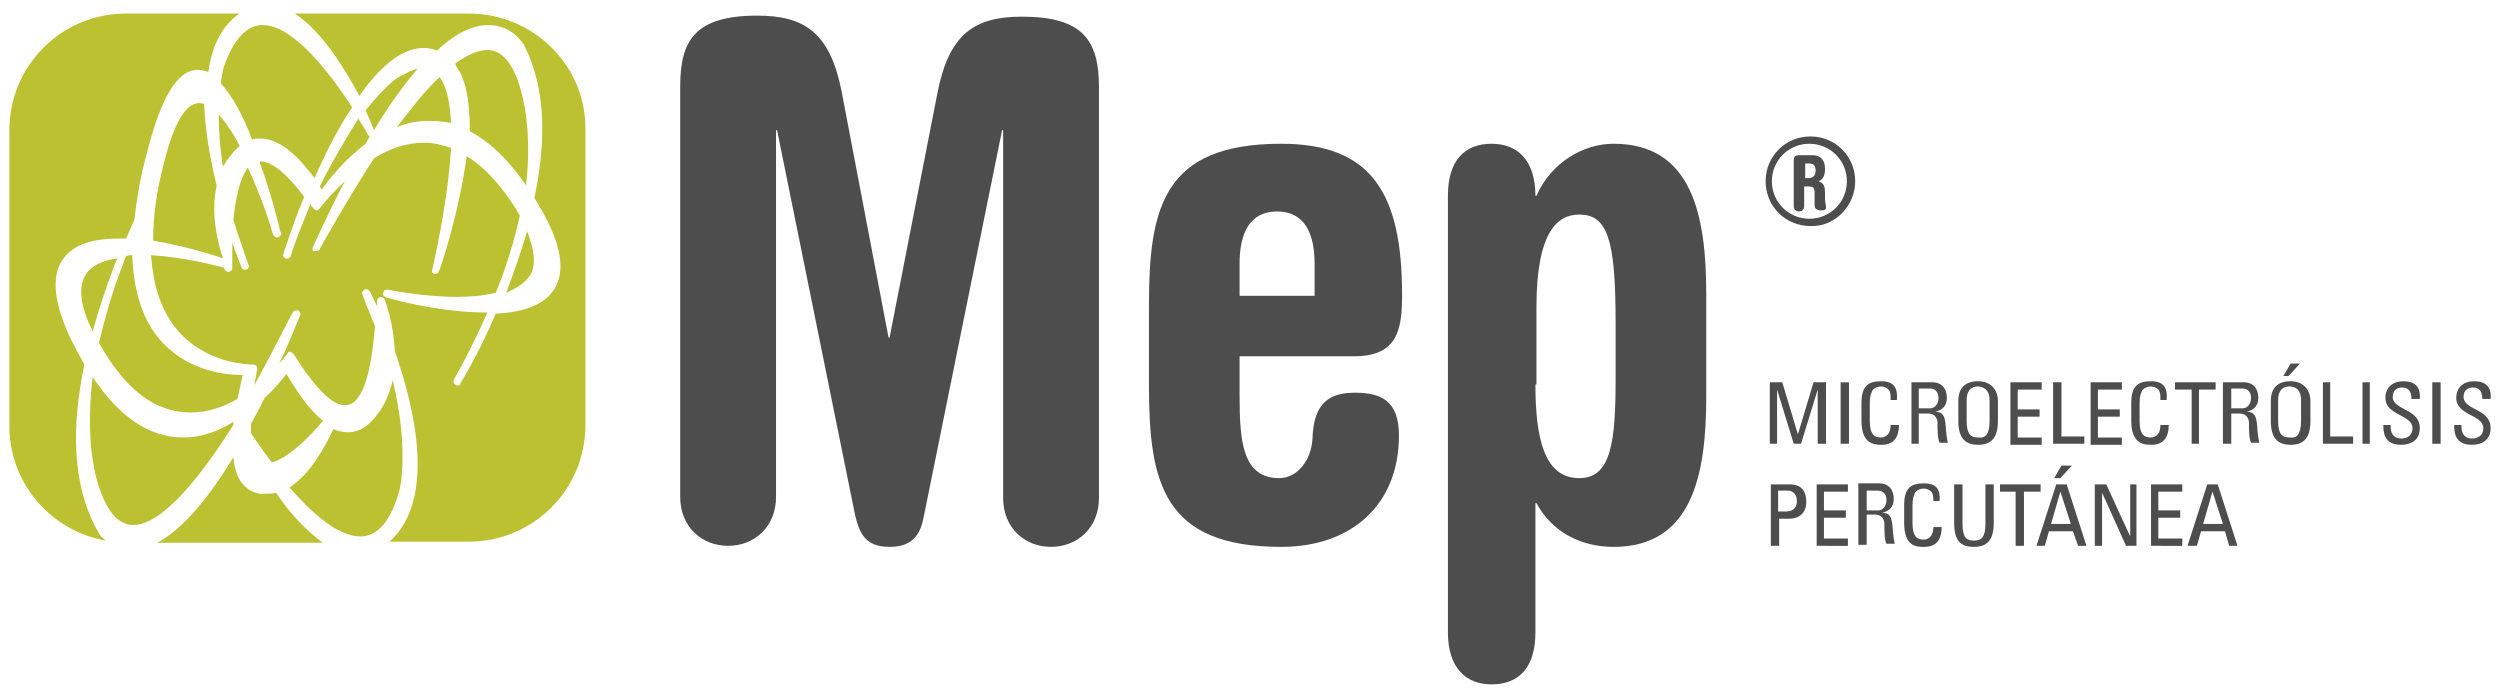 <?xml version="1.0" encoding="UTF-8"?>
<svg xmlns="http://www.w3.org/2000/svg" xmlns:xlink="http://www.w3.org/1999/xlink" version="1.1" id="Capa_1" x="0px" y="0px" width="240px" height="66px" viewBox="0 0 240 66" style="enable-background:new 0 0 240 66;" xml:space="preserve">
<style type="text/css">
	.st0{fill:#4D4D4D;}
	.st1{fill:#BBC130;}
</style>
<g>
	<g>
		<path class="st0" d="M65.3,8.3c0-4.4,1.4-6.8,7.4-6.8c4.6,0,7,1.7,8.1,7.3l4.5,23.6h0.1L90,8.9c1.1-5.6,3.5-7.3,8.1-7.3    c5.9,0,7.4,2.3,7.4,6.8v39.4c0,2.9-2.1,4.7-4.6,4.7c-2.5,0-4.6-1.8-4.6-4.7V12.5h-0.1l-7.5,37c-0.3,1.6-0.9,3-3.3,3    c-2.4,0-2.9-1.4-3.3-3l-7.5-37h-0.1v35.2c0,2.9-2.1,4.7-4.6,4.7c-2.5,0-4.6-1.8-4.6-4.7V8.3z"></path>
		<path class="st0" d="M110.3,29.3c0-9.4,1.4-15.5,12.7-15.5c8.7,0,11.6,4.8,11.6,14.5c0,3.3-0.4,5.9-4.6,5.9H119V38    c0,4.4,0.3,7.9,3.8,7.9c1.8,0,3.1-1.8,3.2-3.8c0.1-3.6,1.8-4.4,4.1-4.4c2.5,0,4.2,0.8,4.2,4.1c0,6.7-4.6,10.7-11.3,10.7    c-11.3,0-12.7-6.1-12.7-15.5V29.3z M126.2,28.4v-3.1c0-2.8-0.9-5-3.6-5c-2.7,0-3.6,2.2-3.6,5v3.1H126.2z"></path>
		<path class="st0" d="M139,18.8c0-3.4,1.6-5,4.2-5c2.5,0,4.2,1.6,4.2,5h0.1c1.4-3.2,4.5-5,7.4-5c7.5,0,8.9,6.8,8.9,14.4v9.9    c0,7.6-1.4,14.4-8.9,14.4c-3.1,0-5.9-1.4-7.4-4.2h-0.1v12.4c0,3.4-1.6,5-4.2,5c-2.5,0-4.2-1.6-4.2-5V18.8z M147.4,36.9    c0,5.3,0.9,9,4.2,9c3.1,0,3.5-3.5,3.5-9.7V31c0-8.1-0.8-10.4-3.5-10.4c-2,0-4.1,1.5-4.1,8.9V36.9z"></path>
	</g>
	<g>
		<g>
			<path class="st0" d="M172.2,15.4c0-0.4,0.2-0.5,0.5-0.5h1.3c0.9,0,1.2,0.6,1.2,1.3c0,0.7-0.2,1-0.6,1.2c0.5,0.2,0.6,0.5,0.6,1.1     v0.6c0,0.3,0.1,0.6,0.1,0.8c0,0.2-0.1,0.3-0.5,0.3c-0.4,0-0.6-0.2-0.6-0.5l0-1.3c0-0.4-0.2-0.5-0.6-0.5h-0.4v1.9     c0,0.3-0.2,0.5-0.5,0.5c-0.3,0-0.5-0.2-0.5-0.5V15.4z M173.2,17.1h0.4c0.4,0,0.7-0.2,0.7-0.7c0-0.5-0.2-0.7-0.6-0.7h-0.4V17.1z"></path>
		</g>
		<path class="st0" d="M177.3,17.4c0,2-1.6,3.6-3.6,3.6c-2,0-3.6-1.6-3.6-3.6c0-2,1.6-3.6,3.6-3.6C175.7,13.8,177.3,15.4,177.3,17.4    z M178.1,17.4c0-2.4-1.9-4.3-4.3-4.3c-2.4,0-4.3,1.9-4.3,4.3c0,2.4,1.9,4.3,4.3,4.3C176.1,21.8,178.1,19.8,178.1,17.4z"></path>
	</g>
	<g>
		<path class="st0" d="M170.6,42.6h-0.7v-5.9h1.2l1.5,5h0l1.5-5h1.2v5.9h-0.8v-5.2h0l-1.6,5.2h-0.7l-1.6-5.2h0V42.6z"></path>
		<path class="st0" d="M177.5,42.6h-0.8v-5.9h0.8V42.6z"></path>
		<path class="st0" d="M181.5,38.3c0-0.3,0-0.7-0.2-0.9c-0.2-0.2-0.5-0.3-0.7-0.3c-0.6,0-0.9,0.4-0.9,0.5c0,0.1-0.2,0.2-0.2,1.2v1.6    c0,1.4,0.5,1.6,1.1,1.6c0.2,0,0.9-0.1,0.9-1.2h0.8c0,1.9-1.3,1.9-1.7,1.9c-0.7,0-1.9-0.1-1.9-2.3v-1.7c0-1.7,0.7-2.1,1.9-2.1    c1.2,0,1.6,0.6,1.5,1.8H181.5z"></path>
		<path class="st0" d="M184.2,39.9v2.7h-0.7v-5.9h2c1,0,1.4,0.7,1.4,1.5c0,0.7-0.4,1.2-1.1,1.3v0c0.7,0.1,0.9,0.3,1,1.5    c0,0.3,0.1,1.2,0.2,1.5h-0.8c-0.2-0.4-0.2-1.2-0.2-2c-0.1-0.7-0.6-0.8-0.9-0.8H184.2z M184.2,39.2h1.1c0.5,0,0.8-0.5,0.8-1    c0-0.4-0.2-0.9-0.8-0.9h-1.1V39.2z"></path>
		<path class="st0" d="M188,40.4v-1.9c0-1.2,0.6-1.9,1.9-1.9c1.2,0,1.9,0.8,1.9,1.9v1.9c0,1.6-0.6,2.3-1.9,2.3    C188.6,42.7,188,42,188,40.4z M191,40.4v-2c0-1.2-0.9-1.3-1.1-1.3c-0.2,0-1.1,0-1.1,1.3v2c0,1.3,0.4,1.6,1.1,1.6    C190.6,42.1,191,41.7,191,40.4z"></path>
		<path class="st0" d="M193,42.6v-5.9h3v0.7h-2.3v1.9h2.1v0.7h-2.1v2h2.3v0.7H193z"></path>
		<path class="st0" d="M197.1,42.6v-5.9h0.8v5.2h2.2v0.7H197.1z"></path>
		<path class="st0" d="M200.7,42.6v-5.9h3v0.7h-2.3v1.9h2.1v0.7h-2.1v2h2.3v0.7H200.7z"></path>
		<path class="st0" d="M207.4,38.3c0-0.3,0-0.7-0.2-0.9c-0.2-0.2-0.5-0.3-0.7-0.3c-0.6,0-0.9,0.4-0.9,0.5c0,0.1-0.2,0.2-0.2,1.2v1.6    c0,1.4,0.5,1.6,1.1,1.6c0.2,0,0.9-0.1,0.9-1.2h0.8c0,1.9-1.3,1.9-1.7,1.9c-0.7,0-1.9-0.1-1.9-2.3v-1.7c0-1.7,0.7-2.1,1.9-2.1    c1.2,0,1.6,0.6,1.5,1.8H207.4z"></path>
		<path class="st0" d="M212.7,36.7v0.7h-1.6v5.2h-0.7v-5.2h-1.6v-0.7H212.7z"></path>
		<path class="st0" d="M214.2,39.9v2.7h-0.8v-5.9h2c1,0,1.4,0.7,1.4,1.5c0,0.7-0.4,1.2-1.1,1.3v0c0.7,0.1,0.9,0.3,1,1.5    c0,0.3,0.1,1.2,0.2,1.5h-0.8c-0.2-0.4-0.2-1.2-0.2-2c-0.1-0.7-0.6-0.8-0.9-0.8H214.2z M214.2,39.2h1.1c0.5,0,0.8-0.5,0.8-1    c0-0.4-0.2-0.9-0.8-0.9h-1.1V39.2z"></path>
		<path class="st0" d="M218,40.4v-1.9c0-1.2,0.6-1.9,1.9-1.9c1.2,0,1.9,0.8,1.9,1.9v1.9c0,1.6-0.6,2.3-1.9,2.3    C218.6,42.7,218,42,218,40.4z M220.9,40.4v-2c0-1.2-0.8-1.3-1.1-1.3c-0.2,0-1.1,0-1.1,1.3v2c0,1.3,0.4,1.6,1.1,1.6    C220.5,42.1,220.9,41.7,220.9,40.4z M220.8,34.9l-1.1,1.2h-0.5l0.7-1.2H220.8z"></path>
		<path class="st0" d="M223,42.6v-5.9h0.7v5.2h2.2v0.7H223z"></path>
		<path class="st0" d="M227.5,42.6h-0.7v-5.9h0.7V42.6z"></path>
		<path class="st0" d="M229.5,40.8V41c0,0.8,0.5,1.1,1,1.1c0.6,0,1.1-0.3,1.1-1c0-1.3-2.6-1.2-2.6-2.9c0-1,0.7-1.6,1.7-1.6    c1.1,0,1.7,0.5,1.6,1.7h-0.8c0-0.6-0.2-1.1-0.9-1.1c-0.4,0-0.9,0.2-0.9,0.9c0,1.3,2.6,1.1,2.6,3c0,1.2-0.9,1.6-1.8,1.6    c-1.7,0-1.7-1.3-1.7-1.9H229.5z"></path>
		<path class="st0" d="M234.3,42.6h-0.8v-5.9h0.8V42.6z"></path>
		<path class="st0" d="M236.3,40.8V41c0,0.8,0.5,1.1,1,1.1c0.6,0,1.1-0.3,1.1-1c0-1.3-2.6-1.2-2.6-2.9c0-1,0.7-1.6,1.7-1.6    c1.1,0,1.7,0.5,1.6,1.7h-0.8c0-0.6-0.2-1.1-0.9-1.1c-0.4,0-0.9,0.2-0.9,0.9c0,1.3,2.6,1.1,2.6,3c0,1.2-0.9,1.6-1.8,1.6    c-1.7,0-1.7-1.3-1.7-1.9H236.3z"></path>
		<path class="st0" d="M170,52.4v-5.9h1.8c0.8,0,1.6,0.3,1.6,1.7c0,1.3-1,1.6-1.6,1.6h-1v2.6H170z M170.7,49.1h0.8c0.3,0,1-0.1,1-1    c0-0.9-0.7-1-0.8-1h-1V49.1z"></path>
		<path class="st0" d="M174.4,52.4v-5.9h3v0.7h-2.3V49h2.1v0.7h-2.1v2h2.3v0.7H174.4z"></path>
		<path class="st0" d="M179.2,49.6v2.7h-0.8v-5.9h2c1,0,1.4,0.7,1.4,1.5c0,0.7-0.4,1.2-1.1,1.3v0c0.7,0.1,0.9,0.3,1,1.5    c0,0.3,0.1,1.2,0.2,1.5h-0.8c-0.2-0.4-0.2-1.2-0.2-2c-0.1-0.7-0.6-0.8-0.9-0.8H179.2z M179.2,49h1.1c0.5,0,0.8-0.5,0.8-1    c0-0.4-0.2-0.9-0.8-0.9h-1.1V49z"></path>
		<path class="st0" d="M185.6,48.1c0-0.3,0-0.7-0.2-0.9c-0.2-0.2-0.5-0.3-0.7-0.3c-0.6,0-0.9,0.4-0.9,0.5c0,0.1-0.2,0.2-0.2,1.2v1.6    c0,1.4,0.5,1.6,1.1,1.6c0.2,0,0.9-0.1,0.9-1.2h0.8c0,1.9-1.3,1.9-1.7,1.9c-0.7,0-1.9,0-1.9-2.3v-1.7c0-1.7,0.7-2.1,1.9-2.1    c1.2,0,1.6,0.6,1.5,1.7H185.6z"></path>
		<path class="st0" d="M187.6,46.5h0.8v3.8c0,1.3,0.4,1.6,1.1,1.6c0.7,0,1.1-0.3,1.1-1.6v-3.8h0.8v3.7c0,1.6-0.6,2.3-1.9,2.3    c-1.3,0-1.9-0.6-1.9-2.3V46.5z"></path>
		<path class="st0" d="M195.9,46.5v0.7h-1.6v5.2h-0.8v-5.2H192v-0.7H195.9z"></path>
		<path class="st0" d="M197.4,46.5h1l1.9,5.9h-0.8L199,51h-2.3l-0.4,1.4h-0.8L197.4,46.5z M197.8,47.2L197.8,47.2l-0.9,3.1h1.9    L197.8,47.2z M198.9,44.7l-1.1,1.2h-0.6l0.7-1.2H198.9z"></path>
		<path class="st0" d="M205.1,46.5v5.9h-1l-2.3-5.1h0v5.1h-0.7v-5.9h1.1l2.3,5h0v-5H205.1z"></path>
		<path class="st0" d="M206.5,52.4v-5.9h3v0.7h-2.3V49h2.1v0.7h-2.1v2h2.3v0.7H206.5z"></path>
		<path class="st0" d="M211.9,46.5h1l1.9,5.9H214l-0.4-1.4h-2.3l-0.4,1.4H210L211.9,46.5z M212.4,47.2L212.4,47.2l-0.9,3.1h1.9    L212.4,47.2z"></path>
	</g>
	<g>
		<g>
			<path class="st1" d="M22.4,40.8c0-0.1,0-0.2,0-0.3C21,41.4,19.3,42,17.6,42c-3.2,0-6.1-1.9-8.7-5.8c-0.4,3.2-0.4,6.5,0.3,9.5     c0.8,3.1,2,4.7,3.6,4.7h0C15.6,50.4,19.3,45.7,22.4,40.8z M26.5,47.3c-0.3,0.1-0.6,0.1-1,0.1c-0.2,0-0.3,0-0.5,0     c-0.8-0.1-1.4-0.5-1.9-1.2c-0.4-0.6-0.6-1.4-0.7-2.3c-2.9,4.8-5.4,7.2-7.3,8.2H31C29.3,50.9,27.7,49.1,26.5,47.3z M37.7,36.5     c-0.3,1.3-0.8,2.6-1.9,3.8c-0.7,0.8-1.5,1.2-2.4,1.2c-0.5,0-0.9-0.1-1.4-0.3c-0.8,1.7-2.2,4.3-4.2,5.6c2.1,2.4,4.6,4.7,6.8,4.7h0     c1.6,0,2.9-1.4,3.7-4.3C38.4,47.1,39.3,43.1,37.7,36.5z M31,40.4c-1.6-1.3-2.9-3.5-3.5-4.5c-0.4,0.5-1.1,1.4-2.1,2.3     c-0.4,0.9-0.9,1.7-1.3,2.5c0,0.3,0,0.7,0,0.9c0.3,0.4,1,1.5,2,2.8C27.6,44,29.7,42,31,40.4z M21.2,8c1.1,1.2,2.2,3.2,3,5.4     c0.2-0.1,0.5-0.1,0.8-0.1c2.1,0,4,2.2,5.2,3.8c1-2.3,2.2-4.7,3.6-6.8c-2-3.1-5.6-7.9-8.6-7.9c-1.5,0-2.8,1.4-3.7,4     C21.5,6.4,21.3,7,21.2,8z M43.3,11.8c-0.1-1.9-0.4-3.5-1.1-4.4c-1.4,1.3-2.7,3-4.1,4.8c1-0.4,2-0.6,3.1-0.6     C42,11.6,42.7,11.7,43.3,11.8z M30.7,17.9c0.1,0.1,0.1,0.2,0.2,0.3c0.6-0.9,2.1-2.8,4.2-4.4c0.1-0.2,0.3-0.5,0.4-0.7     c-0.1,0-0.1-0.1-0.2-0.2c0,0-0.3-0.6-0.9-1.5C33.4,13,32.1,15.1,30.7,17.9z M35.1,10.6c0.4,0.9,0.7,1.6,0.8,1.9     c1.5-2.5,2.9-4.4,4.2-5.9C39.6,6.7,39,7,38.3,7.4C38.2,7.4,37,8.2,35.1,10.6z M46.8,4.8c-0.9,0-2,0.5-3.1,1.3     C43.8,6.4,44,6.7,44.2,7c0.7,1.4,0.9,3.4,0.9,5.6c1.9,1,3.7,2.7,5.4,5.2c0.3-2.6,0.3-5.3-0.2-7.9C49.6,6.5,48.4,4.8,46.8,4.8z      M45,1.3H28.3c2.6,1.7,4.8,5.3,6.2,7.9c1.9-2.7,4-4.6,6.2-4.6c0.4,0,0.8,0.1,1.1,0.2c0,0,0.1,0,0.1,0.1c2-1.9,3.7-2.5,5-2.5     c2.3,0,3.3,1.8,3.4,1.9c2.2,4.3,2.1,9.5,1,14.7c2.4,3.8,3.1,6.7,2,8.6c-0.8,1.5-2.8,2.4-5.7,2.5c-1.7,4-3.4,6.7-3.4,6.7     C44.2,37,44.1,37,43.9,37c-0.1,0-0.1,0-0.2-0.1c-0.2-0.1-0.2-0.3-0.1-0.5c0,0,1.5-2.6,3.2-6.4c-0.1,0-0.1,0-0.2,0     c-4.5,0-9.6-1.4-9.6-1.5c-0.2-0.1-0.3-0.2-0.2-0.4c0-0.2,0.2-0.3,0.4-0.3c0,0,3.3,0.7,6.7,0.7c1.2,0,2.5-0.1,3.7-0.4     c0.9-2.2,1.7-4.7,2.3-7.4c-0.1-0.2-0.3-0.5-0.4-0.7c-1.5-2.3-3-4-4.7-5c-0.7,5.3-2.5,10.8-2.7,11.1c0,0.1-0.2,0.2-0.3,0.2     c0,0-0.1,0-0.1,0c-0.2-0.1-0.3-0.2-0.2-0.4c0-0.1,1.5-6.3,1.8-11.7c-0.9-0.3-1.7-0.5-2.6-0.5c-1.7,0-3.4,0.6-4.8,1.5     c-2.9,4.5-5.2,8.7-5.2,8.7c-0.1,0.2-0.3,0.2-0.5,0.2C30,24.2,30,24,30,23.8c1.1-2.4,2.1-4.5,3.1-6.4c-1.5,1.4-2.4,2.6-2.4,2.6     c-0.1,0.1-0.2,0.2-0.3,0.2h0c-0.1,0-0.2-0.1-0.3-0.2c-0.1-0.1-0.2-0.2-0.3-0.4c-0.6,1.5-1.3,3.1-1.9,5c-0.1,0.2-0.3,0.3-0.5,0.2     c-0.2-0.1-0.3-0.3-0.2-0.4c0.1-0.3,0.8-2.6,2-5.5c-2.1-2.8-3.4-3.4-4.2-3.4c0,0-0.1,0-0.1,0c1.1,3,1.8,5.8,2,6.7     c0,0.1,0.1,0.1,0.1,0.2c0,0.2-0.2,0.4-0.4,0.4c-0.1,0-0.3-0.1-0.4-0.3c-0.4-1.5-1.3-4-2.4-6.4c-0.8,1-1.2,3.1-1.4,5     c0.4,1.3,0.9,2.7,1.4,4.2c0,0.1,0.1,0.1,0.1,0.2c0,0.2-0.1,0.4-0.4,0.4h0c-0.1,0-0.3-0.1-0.3-0.2c-0.1-0.2-0.4-1-0.9-2.4     c0,1.1,0,2,0,2.3c0,0,0,0.1,0,0.1c0,0.2-0.1,0.4-0.4,0.4c-0.1,0-0.3-0.1-0.3-0.2c0,0-0.1-0.1-0.1-0.2c0,0,0,0,0,0     c0,0-3.5-1-7-1.2c0.2,2.8,0.9,5.1,2.3,6.9c2.8,3.6,7.3,3.6,7.5,3.6c0.1,0,0.2,0,0.3,0.1c0.1,0.1,0.1,0.2,0.1,0.3     c-0.1,0.6-0.2,1.1-0.3,1.6c2.1-3.8,3.6-6.9,3.7-7c0.1-0.2,0.3-0.2,0.5-0.2c0.2,0.1,0.3,0.3,0.2,0.5c-0.7,1.7-1.3,3.2-2,4.6     c0.5-0.6,0.8-0.9,0.8-1c0.1-0.1,0.2-0.2,0.3-0.1c0.1,0,0.2,0.1,0.3,0.2c2.5,4,4,4.9,4.9,4.9h0c0.3,0,0.7-0.1,1-0.4     c1.3-1.3,1.7-4.8,1.9-7.2c-0.4-1-0.8-1.9-1.2-3c-0.1-0.2,0-0.4,0.2-0.5c0.2-0.1,0.4,0,0.5,0.2c0.1,0.1,0.3,0.6,0.7,1.4     c0-0.3,0-0.5,0-0.5c0-0.2,0.1-0.3,0.3-0.4c0.2,0,0.3,0.1,0.4,0.2c0.1,0.2,0.9,2.4,1,5c2,5.7,3.9,14.2-0.4,18.2     c0,0-0.1,0.1-0.1,0.1H45c6.2,0,11.2-5,11.2-11.2V12.5C56.3,6.3,51.2,1.3,45,1.3z M50.9,26.4c0.6-1,0.4-2.4-0.3-4.2     c-0.6,2.1-1.3,4-2,5.9C49.5,27.7,50.4,27.2,50.9,26.4z M9.5,51.2C6.8,46.6,6.9,40.7,8.1,35c-0.2-0.4-0.4-0.7-0.6-1.1     c-2.2-4-2.7-7-1.6-8.8c0.9-1.5,2.7-2.2,5.5-2.2c0.2,0,0.5,0,0.7,0c0.3-0.7,0.6-1.3,0.8-1.8c0.2-1.8,0.5-3.8,1.1-6     c1.4-5.7,3-8.4,5-8.4c0.3,0,0.6,0.1,1,0.2c0.3-2.2,1.1-4.1,2.7-5.4c0.1-0.1,0.2-0.1,0.3-0.2H12.1c-6.2,0-11.2,5-11.2,11.2v28.4     c0,5.5,4,10.1,9.3,11C9.7,51.6,9.5,51.2,9.5,51.2z M19.6,10c-0.2-0.1-0.3-0.1-0.5-0.1c-0.9,0-2.2,1-3.4,5.9c-0.7,2.7-1,5.1-1,7.3     c2.9,0.5,5.6,1.3,6.7,1.7c-0.5-1.5-1.2-4.3-0.6-7C20.2,15.4,19.7,12.6,19.6,10z M18.3,39.6c1.6,0,3.1-0.5,4.5-1.3     c0.2-1,0.4-1.8,0.5-2.3h-0.1c-1.6,0-5.5-0.4-8.1-3.7c-1.5-1.9-2.3-4.6-2.4-7.8c-0.2,0-0.4,0-0.6,0.1c-0.2,0.4-0.3,0.9-0.5,1.3     c-0.8,2.1-1.5,4.5-2.1,7C12,37.4,14.9,39.6,18.3,39.6z M8.2,26.4c-0.7,1.2-0.5,3,0.7,5.4c0.6-2.2,1.3-4.2,2-6.1     c0.1-0.3,0.2-0.6,0.4-0.9C9.7,25,8.7,25.6,8.2,26.4z M22.4,14.6c0.2-0.2,0.4-0.4,0.6-0.6c-0.6-1.2-1.3-2.2-2-3     c0,1.4,0.1,3.1,0.4,5C21.7,15.5,22,15.1,22.4,14.6z"></path>
		</g>
	</g>
</g>
</svg>
